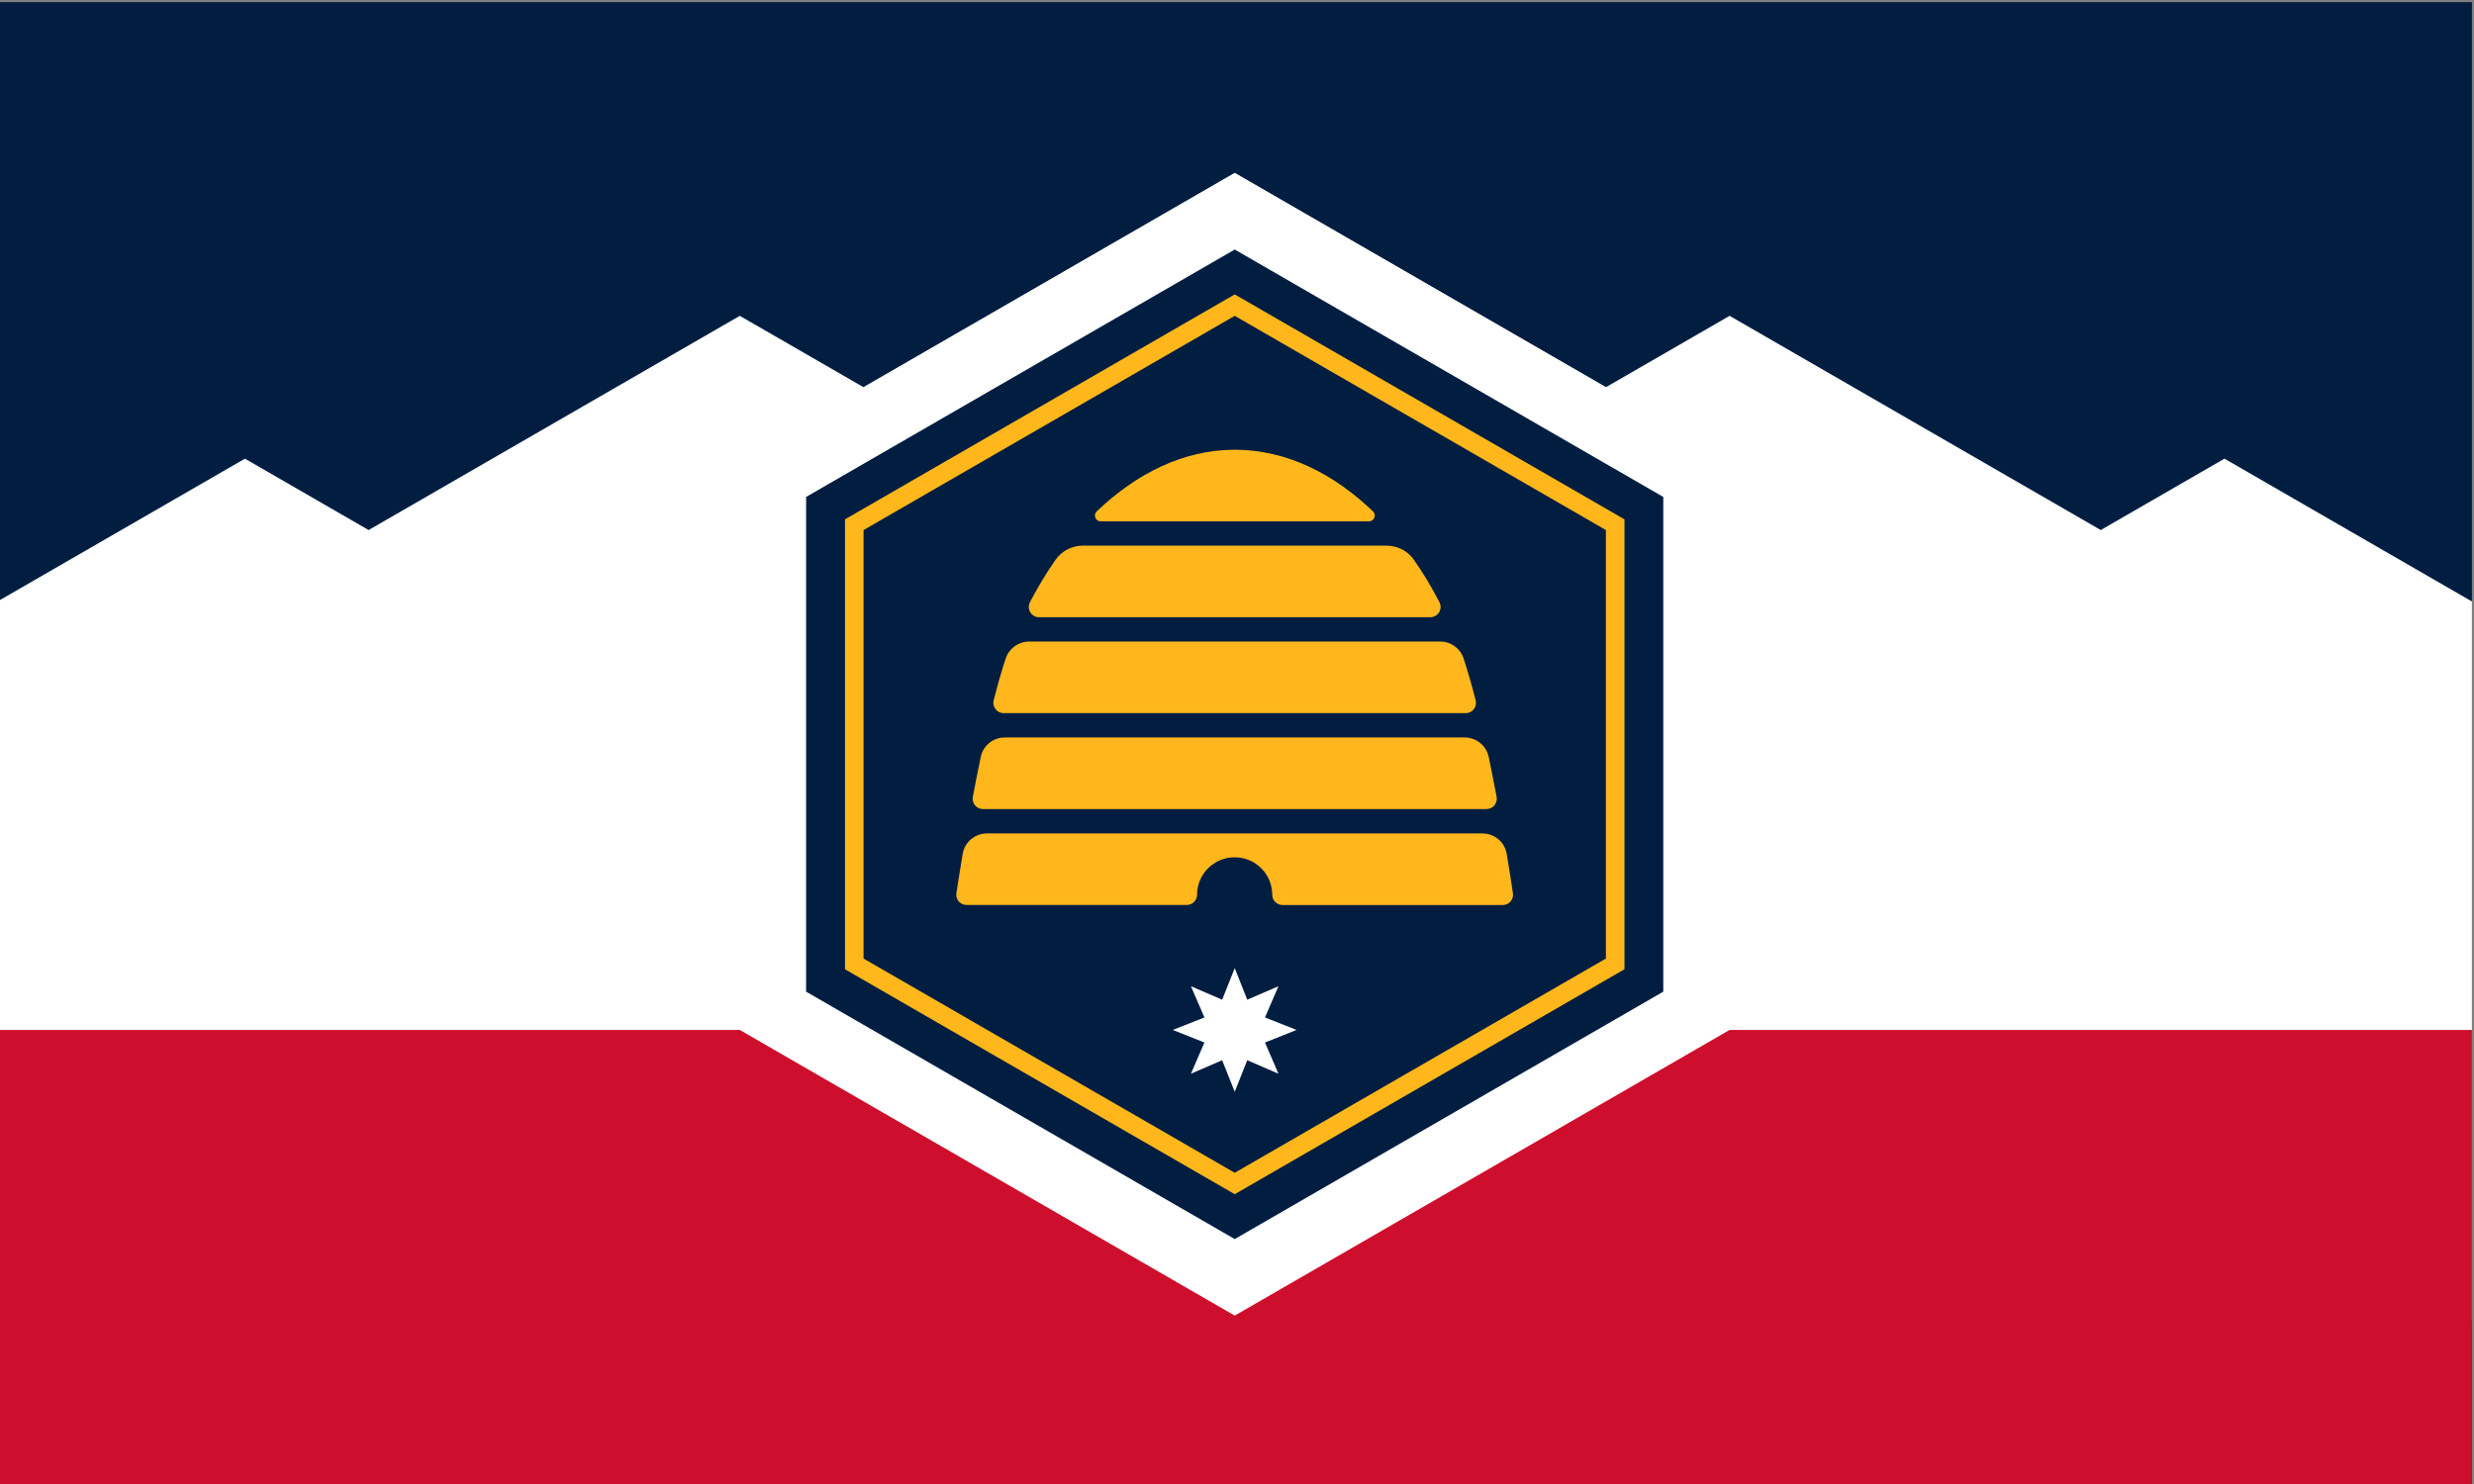 <?xml version="1.0" encoding="utf-8"?>
<!-- Generator: Adobe Illustrator 27.0.0, SVG Export Plug-In . SVG Version: 6.00 Build 0)  -->
<svg version="1.1" id="Layer_1" xmlns="http://www.w3.org/2000/svg" xmlns:xlink="http://www.w3.org/1999/xlink" x="0px" y="0px"
	 viewBox="0 0 360 216" style="enable-background:new 0 0 360 216;" xml:space="preserve">
<rect x="0" y="0" width="360" height="216" fill="#808080" stroke="none"/>
<style type="text/css">
	.st0{fill:#011E41;}
	.st1{fill:#FFFFFF;}
	.st2{fill:#CE0E2D;}
	.st3{fill:#FFB71B;}
	.st4{fill:none;}
</style>
<rect x="-0.37" y="0.31" class="st0" width="360.07" height="215.93"/>
<polygon class="st1" points="323.69,66.76 305.69,77.15 251.68,45.97 233.68,56.36 179.67,25.18 125.66,56.36 107.65,45.97 
	53.64,77.15 53.64,77.15 35.64,66.76 -0.37,87.55 -0.37,129.12 -0.37,129.12 -0.37,192.13 359.7,192.13 359.7,129.12 359.7,87.55 
	"/>
<polygon class="st1" points="251.68,149.91 251.68,66.76 179.67,25.18 107.65,66.76 107.65,149.91 179.67,191.49 "/>
<polygon class="st2" points="251.68,149.91 179.67,191.49 107.65,149.91 -0.37,149.91 -0.37,216.35 359.7,216.35 359.7,149.91 "/>
<polygon class="st0" points="242.03,144.34 242.03,72.33 179.67,36.32 117.3,72.33 117.3,144.34 179.67,180.35 "/>
<path class="st3" d="M179.67,42.85l-56.71,32.74v65.49l56.71,32.74l56.71-32.74V75.59L179.67,42.85z M233.68,139.52l-54.01,31.18
	l-54.01-31.18V77.15l54.01-31.18l54.01,31.18V139.52z"/>
<polygon class="st4" points="220.17,131.72 220.17,84.95 179.67,61.56 139.16,84.95 139.16,131.72 179.67,155.11 "/>
<polygon class="st1" points="184.07,151.74 188.67,149.91 184.07,148.09 186.03,143.55 181.49,145.51 179.67,140.91 177.84,145.51 
	173.3,143.55 175.26,148.09 170.66,149.91 175.26,151.74 173.3,156.28 177.84,154.32 179.67,158.91 181.49,154.32 186.03,156.28 "/>
<g>
	<path class="st3" d="M160.17,75.88h39.03c0.75,0,1.13-0.91,0.59-1.44c-5.65-5.44-12.54-8.98-20.13-8.98
		c-7.52,0-14.4,3.54-20.08,8.98C159.05,74.97,159.42,75.88,160.17,75.88z"/>
	<path class="st3" d="M151.2,89.84h56.93c1.12,0,1.84-1.18,1.33-2.18c-1.1-2.14-2.34-4.2-3.7-6.16c-0.91-1.3-2.39-2.08-3.98-2.08
		h-44.21c-1.59,0-3.07,0.77-3.98,2.07c-1.37,1.96-2.61,4.03-3.72,6.17C149.36,88.66,150.08,89.84,151.2,89.84z"/>
	<path class="st3" d="M146.05,103.8h67.23c0.98,0,1.69-0.92,1.45-1.86c-0.56-2.21-1.16-4.28-1.76-6.11
		c-0.48-1.46-1.85-2.45-3.4-2.45h-59.82c-1.54,0-2.91,0.99-3.4,2.45c-0.61,1.83-1.2,3.91-1.76,6.11
		C144.36,102.88,145.07,103.8,146.05,103.8z"/>
	<path class="st3" d="M143.02,117.76h73.29c0.94,0,1.64-0.85,1.47-1.77c-0.36-1.89-0.74-3.85-1.15-5.81
		c-0.35-1.65-1.81-2.84-3.5-2.84h-66.92c-1.7,0-3.16,1.19-3.5,2.84c-0.41,1.96-0.8,3.92-1.15,5.81
		C141.38,116.91,142.09,117.76,143.02,117.76z"/>
	<path class="st3" d="M219.25,124.29c-0.29-1.72-1.78-2.98-3.53-2.98h-72.11c-1.75,0-3.24,1.26-3.53,2.98
		c-0.4,2.42-0.71,4.41-0.91,5.72c-0.14,0.9,0.56,1.71,1.48,1.71h32.04c0.83,0,1.5-0.67,1.5-1.49c0-3.01,2.45-5.45,5.47-5.45
		c1.51,0,2.88,0.61,3.87,1.6c0.99,0.99,1.6,2.35,1.6,3.86c0,0.82,0.67,1.49,1.5,1.49h32.04c0.92,0,1.62-0.81,1.48-1.71
		C219.96,128.69,219.65,126.7,219.25,124.29z"/>
</g>
</svg>
